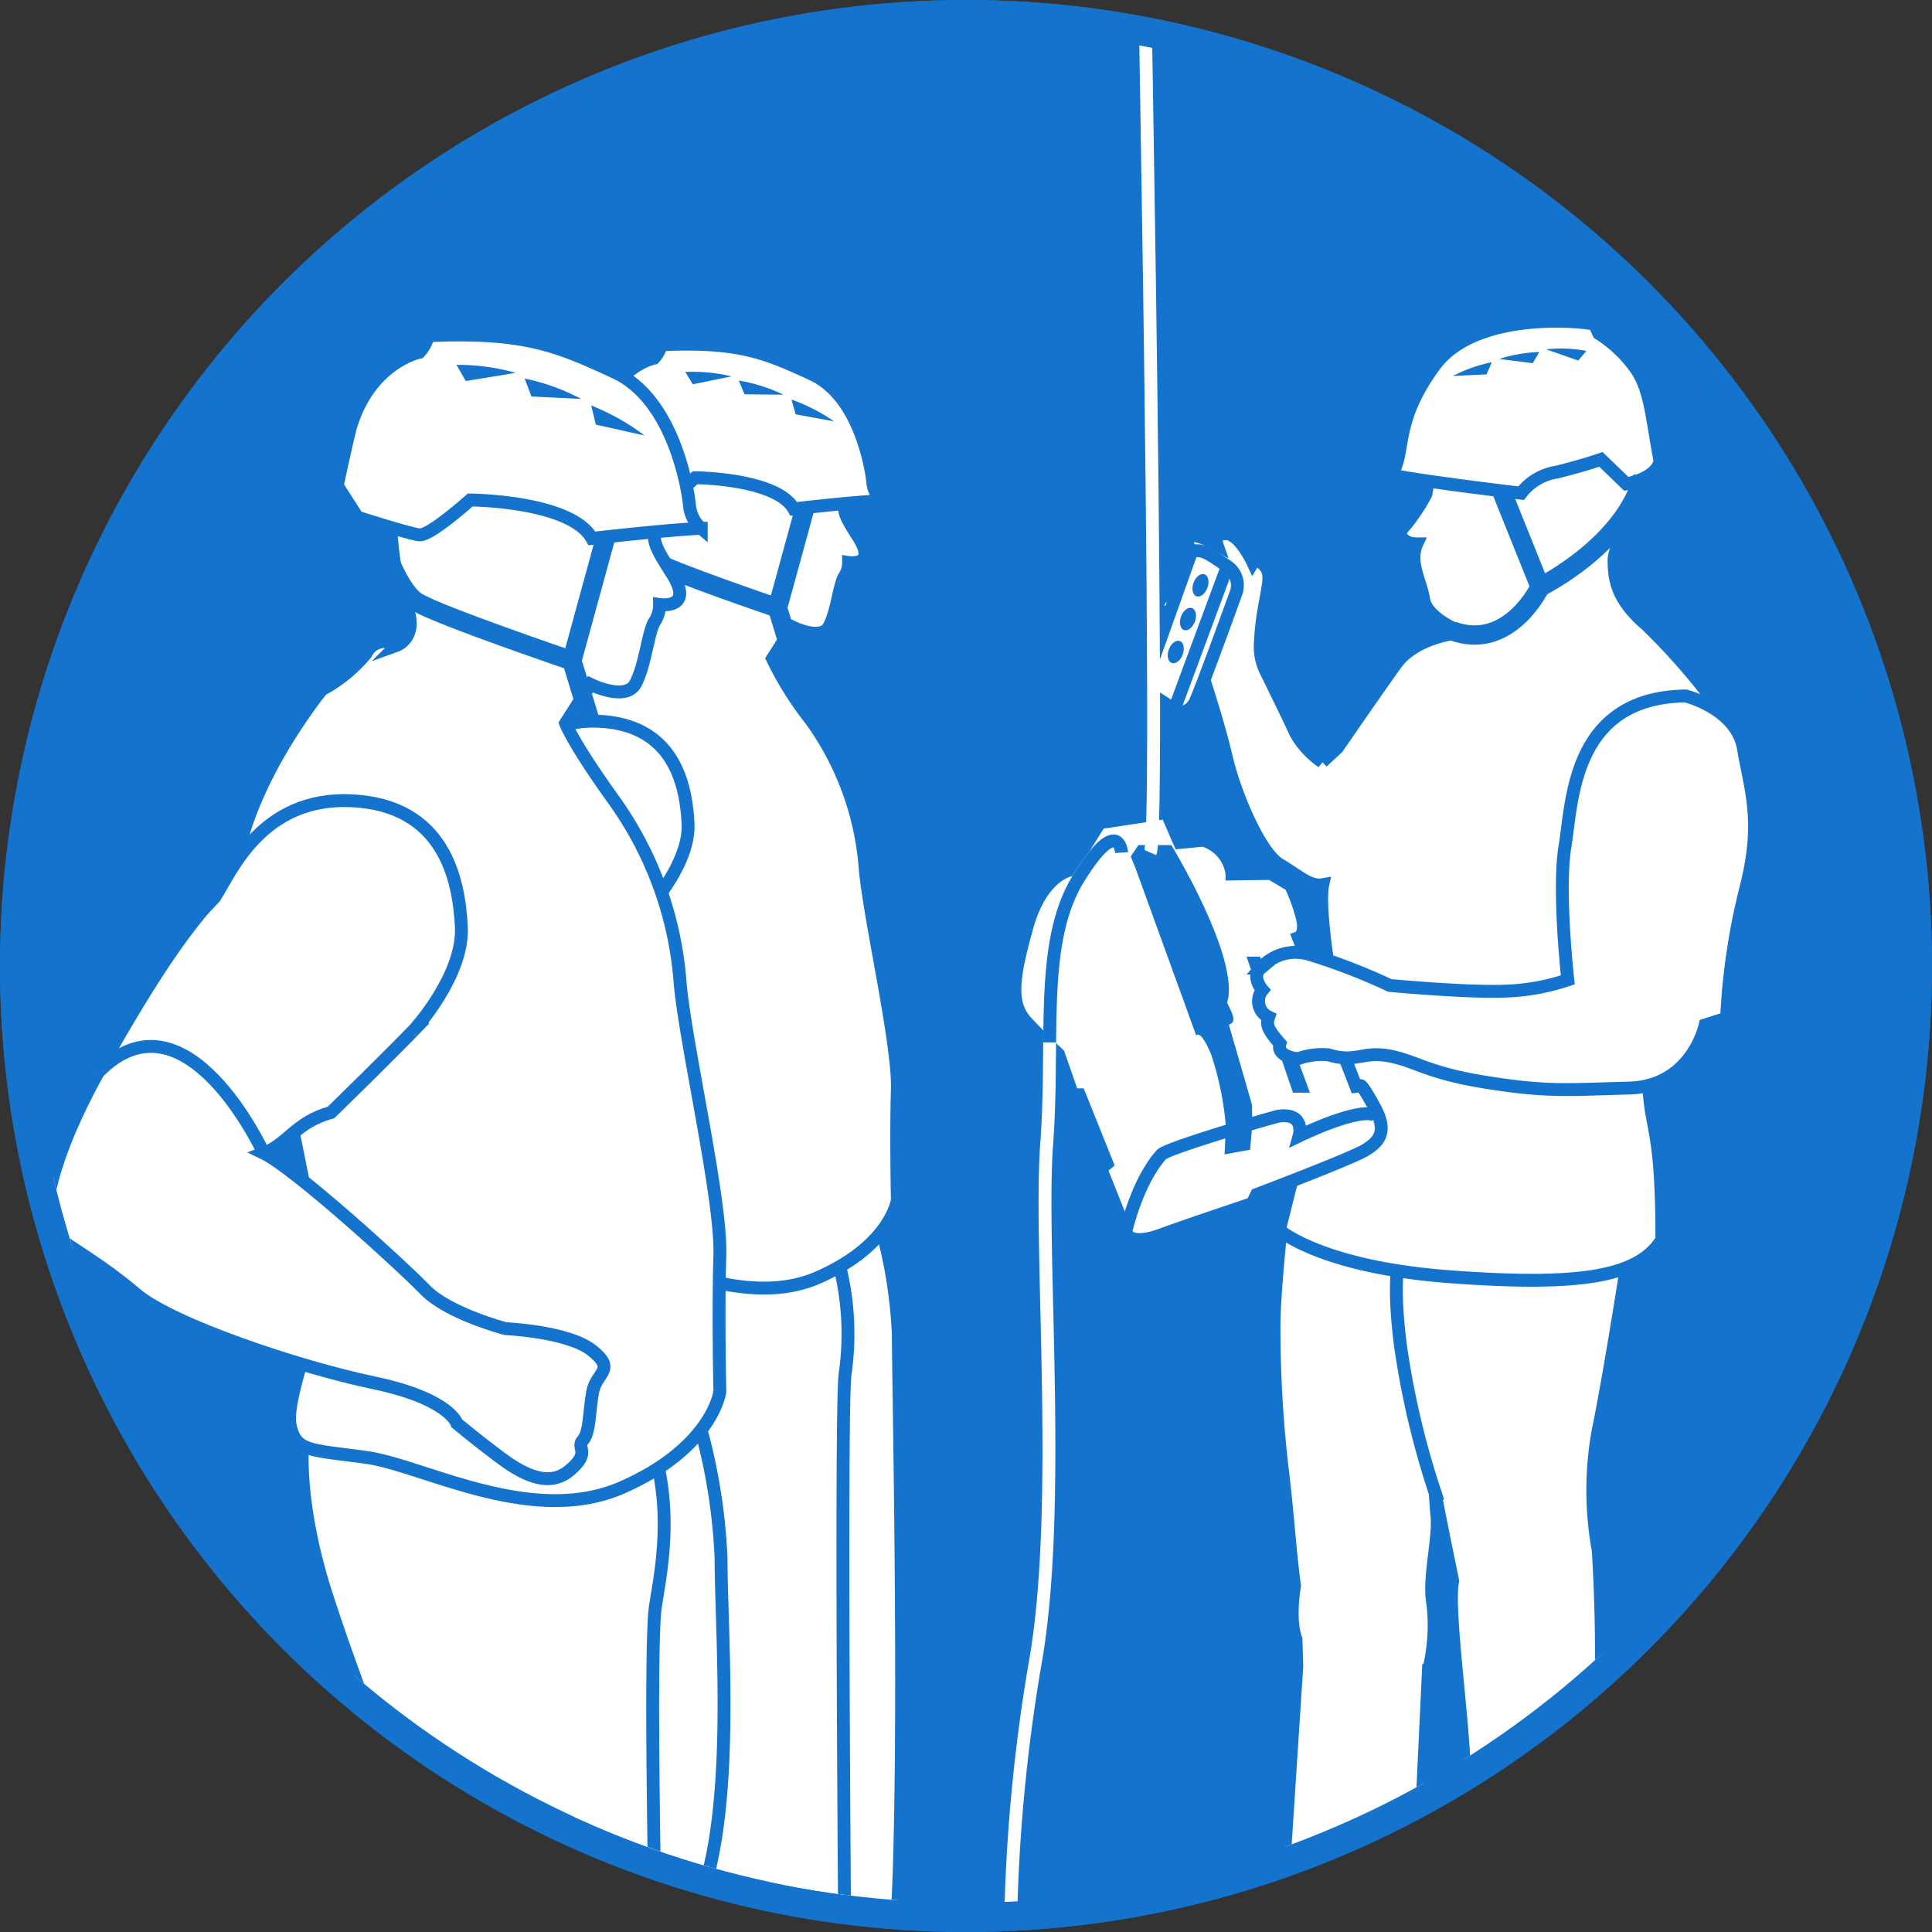 <svg id="Ausbildung" xmlns="http://www.w3.org/2000/svg" xmlns:xlink="http://www.w3.org/1999/xlink" width="150" height="150" viewBox="0 0 150 150">
  <rect x="0" y="0" width="150" height="150" fill="#333333" stroke="none"/>
  <defs>
    <clipPath id="clip-path">
      <circle id="Ellipse_458" data-name="Ellipse 458" cx="72.728" cy="72.728" r="72.728" transform="translate(2.272 2.272)" fill="none"/>
    </clipPath>
  </defs>
  <g id="Ebene_1" data-name="Ebene 1">
    <g id="Ellipse_454" data-name="Ellipse 454" fill="#1373cd" stroke="#1373cd" stroke-miterlimit="10" stroke-width="2">
      <circle cx="75" cy="75" r="75" stroke="none"/>
      <circle cx="75" cy="75" r="74" fill="none"/>
    </g>
  </g>
  <g id="Ebene_2" data-name="Ebene 2">
    <g id="Gruppe_19089" data-name="Gruppe 19089">
      <g id="Gruppe_19088" data-name="Gruppe 19088" clip-path="url(#clip-path)">
        <g id="Gruppe_19087" data-name="Gruppe 19087">
          <g id="Gruppe_19083" data-name="Gruppe 19083">
            <path id="Pfad_17537" data-name="Pfad 17537" d="M99.539,94.65s-.627,5.7-.627,8.325a95.393,95.393,0,0,0,.627,10.956c.492,4.089.586,6.355.965,9.191-.459,2.952.114,4.127.114,4.127l.066,2.1L99.24,151.609l10.891-8.706.328-3.8.444-9.412a9.828,9.828,0,0,0,.262-1.247,14.221,14.221,0,0,0,.066-4.067c-.328-1.9.525-4.986.328-6.758s-.444-9.063-.444-9.063V96.939Z" fill="#fff" stroke="#1373cd" stroke-miterlimit="10" stroke-width="1"/>
            <path id="Pfad_17538" data-name="Pfad 17538" d="M126.532,96.721s-1.487,9.709-2.449,14.345a25.812,25.812,0,0,0,0,9.272s1.093,15.72-1.269,21.625-1.881,7.216-1.881,7.216l-9.578-.656s1.312-7,2.143-8.791-1.279-14.451-.711-16.988c-1.443-7.041-1.353-6.818-1.353-6.818a65.408,65.408,0,0,1-2.71-11.513c-.85-6.9.246-7.482.945-11.244S126.532,96.721,126.532,96.721Z" fill="#fff" stroke="#1373cd" stroke-miterlimit="10" stroke-width="1"/>
            <path id="Pfad_17539" data-name="Pfad 17539" d="M110.7,36.058a5.405,5.405,0,0,1,0,2.318,14.508,14.508,0,0,1-2.012,2.887s0,.962,1.312.962c-.656,1.443.35,3.018.525,4.286s2.143,2.187,2.143,2.187l.831.394s-3.542.262-5.117,2.449-4.548,6.517-4.548,6.517l-1.181,1.093A6.821,6.821,0,0,1,100.6,56.92c-.525-1.18-2.362-4.9-2.362-4.9a4.311,4.311,0,0,1-.393-1.968,22.487,22.487,0,0,1,.437-3.5c.175-1.181.481-2.012-.131-2.668s-.875-.219-.875-.219-1.006-2.187-2.056-2.23-.743.831-.743.831-1.837-1.05-2.143-.525,0,.787,0,.787l.262,2.581s-.874-.788-1.268-.481,0,1.224,0,1.224l-1.137.525s-.919,1.093.525,1.225,2.668,4.9,2.668,4.9,1.18,3.543,1.836,6.342,2.581,7.348,4.112,8.266,2.361,1.75,3.367,1.575c-.306,1.4.307,5.467.307,5.467l-2.581,16.969L99.328,95.5s3.192,2.887,13.3,3.63,14.608,0,16.4-2.886c0-8.529-.788-8.31-1.006-11.722s7-21.168,7-21.168l-1.469-8.242a51.022,51.022,0,0,0-5.7-6.585c-2.318-1.968-2.537-3.543-2.537-5.03s2.668-4.942,1.837-7.654S110.7,36.058,110.7,36.058Z" fill="#fff" stroke="#1373cd" stroke-miterlimit="10" stroke-width="1"/>
            <path id="Pfad_17540" data-name="Pfad 17540" d="M90.58,63.087l-5.2.788L83.1,67.548s-2.23.35-3.367,4.418-1.356,5.992,0,7.435,2.449,2.449,2.449,2.449L83.276,85H83.8l2.143,5.336-.481.394,2.056,5.161s.437.787,2.58,0,7.129-2.45,7.129-2.45l.338-.7s7.4-2.8,8.453-3.456,1.75-1.4.7-3.324-1.093-1.661-1.093-1.661l-.35.043L100.815,72.8s.7-.263.218-1.837a14,14,0,0,0-.831-2.231l-1.53-.918-3.018.044a3.149,3.149,0,0,0-2.231-2.625l-1.837.175Z" fill="#fff" stroke="#1373cd" stroke-miterlimit="10" stroke-width="1"/>
            <path id="Pfad_17541" data-name="Pfad 17541" d="M97.83,74.273H96.78l3.608,10.562H101.7Z" fill="#1373cd"/>
            <path id="Pfad_17542" data-name="Pfad 17542" d="M87.408,95.61s.854-3.853,2.779-5.986c.568-.513,7.7-2.613,9.053-2.963,2.143-.306,1.627,1.526,1.627,1.526s4.8-2.338,5.94-1.56" fill="none" stroke="#1373cd" stroke-miterlimit="10" stroke-width="1"/>
            <path id="Pfad_17543" data-name="Pfad 17543" d="M131.3,57.839" fill="none" stroke="#fff" stroke-miterlimit="10" stroke-width="1"/>
            <path id="Pfad_17544" data-name="Pfad 17544" d="M130.862,54.034s3.98.962,4.505,4.111,1.53,5.6.174,10.847a50.793,50.793,0,0,0-1.487,10.059l-1.662.525s-1.005,4.767-5.9,4.9-6.386.307-11.065-.437-5.467-1.662-7.567-2.056-2.58.569-4.723-.087a5.407,5.407,0,0,0-2.362.306s-1.706-.131-1.4-1.181c-1.049-1.181-1.049-1.531-.874-2.055a1.363,1.363,0,0,1-.481-2.1s-.919-1.049-.132-1.705a3.61,3.61,0,0,1,3.805-1.05,46.229,46.229,0,0,1,6.211,2.4s6.09.569,8.993.438a16.749,16.749,0,0,0,4.828-.875s-.788-6.954-.219-10.365S122.027,54.165,130.862,54.034Z" fill="#fff" stroke="#1373cd" stroke-miterlimit="10" stroke-width="1"/>
            <path id="Pfad_17545" data-name="Pfad 17545" d="M123.809,25.2c0-.164-9.119-1.345-12.432,3.181s-2.165,6.758-3.379,8.5c2.835.556,10.1,1.411,10.1,1.411a4.294,4.294,0,0,1,2.788-1.64c2.2-.558,3.411-.984,3.411-.984l1.968,1.9s2.3-.361,2.625-1.771c-.624-3.182-.689-5.183-1.706-6.922a10.228,10.228,0,0,0-3.051-2.985Z" fill="#fff" stroke="#1373cd" stroke-miterlimit="10" stroke-width="1"/>
            <path id="Pfad_17546" data-name="Pfad 17546" d="M87.792,66.5l.591-.886h2.558s5.38,8.824,4.33,12.235c.459.919.764,1.509.136,1.706,1.373,4.724,1.8,6.233,1.8,6.233l.022,1.552-.171,1.922-1.983.363.1-2.165a23.635,23.635,0,0,0-1.148-5.609c-.853-2.033-1.148-1.443-1.148-1.443L88.153,67.384Z" fill="#1373cd"/>
            <path id="Pfad_17547" data-name="Pfad 17547" d="M87.081,66.193s-.218-3.018-3.324,1.968S81.877,80.626,81.265,88.8s1.268,28.385-.919,40.457a134.376,134.376,0,0,0-1.9,23.967" fill="none" stroke="#fff" stroke-miterlimit="10" stroke-width="1"/>
            <path id="Pfad_17548" data-name="Pfad 17548" d="M87.081,66.193s-.218-3.018-3.324,1.968c-2.071,3.325-2.216,7.76-2.264,12.771" fill="none" stroke="#1373cd" stroke-miterlimit="10" stroke-width="1"/>
            <path id="Pfad_17549" data-name="Pfad 17549" d="M116.575,38.1l3,7.467s-2.4,5.051-6.823,3.411" fill="none" stroke="#1373cd" stroke-miterlimit="10" stroke-width="1.5"/>
            <path id="Pfad_17550" data-name="Pfad 17550" d="M119.578,45.571s6.56-3.215,7.982-8.551" fill="none" stroke="#1373cd" stroke-miterlimit="10" stroke-width="1.5"/>
            <g id="Gruppe_19081" data-name="Gruppe 19081">
              <path id="Pfad_17551" data-name="Pfad 17551" d="M68.075,94.157a36.483,36.483,0,0,1,1.671,9.474c0,4.347.91,44.881-.707,50.956s-9.714-5.194-9.714-5.194l4.849-51.836Z" fill="#fff" stroke="#1373cd" stroke-miterlimit="10" stroke-width="1"/>
              <path id="Pfad_17552" data-name="Pfad 17552" d="M43.442,96.442s-.39,3.678,1.5,9.53,3.79,10.31,3.79,10.31a17.5,17.5,0,0,1,1.727,1.114c.112.167-.557,30.716-.557,30.716l15.716,6.475s-.391-45.439,0-47.946A21.766,21.766,0,0,0,63.861,94.5C61.576,89.429,43.442,96.442,43.442,96.442Z" fill="#fff" stroke="#1373cd" stroke-miterlimit="10" stroke-width="1"/>
              <path id="Pfad_17553" data-name="Pfad 17553" d="M44.873,86.968s-2.564,6.521-2.229,8.248S43.87,96.8,47.436,97.29s10.422,4.391,16.106,1.883,6.13-6.019,6.13-6.019-.111-5.015,0-8.582S67.443,71.03,67.164,67.3a22.587,22.587,0,0,0-4.179-11.369,25.871,25.871,0,0,1-3.01-4.792l1.561-2.452s2.229,1.114,2.842-.056.78-3.177,1.17-3.845a1.963,1.963,0,0,0,.335-1.115s2.229.334.78-1.951-1.059-1.839-1.115-4.179-16.663-2.174-16.663-2.174-.111,5.852.948,8.081-.476,2.787-.476,2.787a1.3,1.3,0,0,0-1.921.5,9.259,9.259,0,0,1-2.786,2.285s-4.941,6.019-5.5,11.759L40.4,64.571Z" fill="#fff" stroke="#1373cd" stroke-miterlimit="10" stroke-width="1"/>
              <path id="Pfad_17554" data-name="Pfad 17554" d="M45.616,36.2l1.263,1.969s3.232,1.041,3.9,1.115,3.195-2.192,3.195-2.192,6.316.037,7.654,2.415c5.312-.6,6.873-.632,6.873-.632a2.124,2.124,0,0,1-.743-1.486c-.112-1.04-1-6.613-4.681-8.322s-5.759-2.564-11.741-2.3a2.352,2.352,0,0,1-.557,1.04s-3.121.631-4.347,4.755C45.913,34.713,45.616,36.2,45.616,36.2Z" fill="#fff" stroke="#1373cd" stroke-miterlimit="10" stroke-width="1"/>
              <path id="Pfad_17555" data-name="Pfad 17555" d="M62.5,39.41,60.365,47.2l1.226,4.05" fill="none" stroke="#1373cd" stroke-miterlimit="10" stroke-width="1.5"/>
              <path id="Pfad_17556" data-name="Pfad 17556" d="M48.044,38.534s1.176,4.13,2.587,4.984S60.365,47.2,60.365,47.2" fill="none" stroke="#1373cd" stroke-miterlimit="10" stroke-width="1.5"/>
              <path id="Pfad_17557" data-name="Pfad 17557" d="M47.462,83.315a47.471,47.471,0,0,0-6.472-5.152c1.5-.557,2.007-1.95,4.236-2.563,3.566-3.474,5.238-5.211,5.238-5.211s3.1-3.39,2.954-6.437-1.1-7.678-6.91-7.95c-5.643-.264-7.58,4.458-8.583,6.055l-.724.762a64.738,64.738,0,0,0-6.632,10.273c-2.9,5.238-3.845,9.362-2.786,10.2s2.953,1.839,5.182,3.734c1.885,1.6,7.827,3.758,12.517,4.993A13.258,13.258,0,0,1,47.462,83.315Z" fill="#fff" stroke="#1373cd" stroke-miterlimit="10" stroke-width="1"/>
              <path id="Pfad_17558" data-name="Pfad 17558" d="M40.99,78.163s-4.922-10.718-10.421-5.071" fill="#fff" stroke="#1373cd" stroke-miterlimit="10" stroke-width="1"/>
            </g>
            <g id="Gruppe_19082" data-name="Gruppe 19082">
              <path id="Pfad_17559" data-name="Pfad 17559" d="M53.918,109.284a45.038,45.038,0,0,1,2.064,11.7c0,5.368.963,17.135-1.032,24.635s-11.836.826-11.836.826L49.1,113.481Z" fill="#fff" stroke="#1373cd" stroke-miterlimit="10" stroke-width="1"/>
              <path id="Pfad_17560" data-name="Pfad 17560" d="M23.5,112.105s-.482,4.542,1.858,11.767S30.039,136.6,30.039,136.6a21.771,21.771,0,0,1,2.134,1.376c.137.206-.689,6.881-.689,6.881L50.89,150s-.482-22.205,0-25.3,1.695-8.637-1.126-14.9S23.5,112.105,23.5,112.105Z" fill="#fff" stroke="#1373cd" stroke-miterlimit="10" stroke-width="1"/>
              <path id="Pfad_17561" data-name="Pfad 17561" d="M25.268,100.407s-3.165,8.051-2.752,10.184,1.514,1.957,5.918,2.561,12.868,5.422,19.887,2.325,7.569-7.432,7.569-7.432-.137-6.193,0-10.6-2.752-16.722-3.1-21.332a27.892,27.892,0,0,0-5.161-14.038c-3.166-4.4-3.716-5.918-3.716-5.918l1.927-3.028s2.752,1.376,3.509-.069.963-3.922,1.445-4.748a2.413,2.413,0,0,0,.413-1.376s2.753.413.963-2.409-1.307-2.271-1.376-5.161-20.575-2.683-20.575-2.683-.138,7.225,1.17,9.978-.587,3.44-.587,3.44a1.609,1.609,0,0,0-2.372.62,11.454,11.454,0,0,1-3.441,2.821s-6.1,7.432-6.79,14.52l1.549,4.686Z" fill="#fff" stroke="#1373cd" stroke-miterlimit="10" stroke-width="1"/>
              <path id="Pfad_17562" data-name="Pfad 17562" d="M26.186,37.718l1.56,2.431s3.991,1.285,4.817,1.376,3.945-2.706,3.945-2.706,7.8.046,9.45,2.982c6.56-.734,8.487-.78,8.487-.78a2.624,2.624,0,0,1-.917-1.835C53.39,37.9,52.289,31.02,47.747,28.91s-7.11-3.166-14.5-2.845a2.913,2.913,0,0,1-.688,1.285s-3.854.78-5.368,5.872C26.553,35.883,26.186,37.718,26.186,37.718Z" fill="#fff" stroke="#1373cd" stroke-miterlimit="10" stroke-width="1"/>
              <path id="Pfad_17563" data-name="Pfad 17563" d="M47.032,41.682,44.4,51.3l1.514,5" fill="none" stroke="#1373cd" stroke-miterlimit="10" stroke-width="1.5"/>
              <path id="Pfad_17564" data-name="Pfad 17564" d="M29.184,40.6s1.452,5.1,3.2,6.154S44.4,51.3,44.4,51.3" fill="none" stroke="#1373cd" stroke-miterlimit="10" stroke-width="1.5"/>
              <path id="Pfad_17565" data-name="Pfad 17565" d="M15.8,70.588C13.754,73,11.184,76.8,7.606,83.272S2.858,94.833,4.166,95.865s3.647,2.271,6.4,4.611,12.524,5.642,18.442,6.881,6.469,3.165,6.469,3.165,1.582,1.308,3.234,2.547,3.785,2.546,5.505,1.1.482-1.721,1.032-2.34.482-2.133.757-3.716,1.858-1.72,0-3.234-6.744-1.721-6.744-1.721S34.788,101.99,33,100.132,22.883,90.7,20.474,89.534c1.858-.688,2.478-2.408,5.23-3.165,4.4-4.289,6.469-6.434,6.469-6.434S36,75.749,35.82,71.987s-1.359-9.482-8.533-9.817c-6.968-.327-9.359,5.505-10.6,7.477Z" fill="#fff" stroke="#1373cd" stroke-miterlimit="10" stroke-width="1"/>
              <path id="Pfad_17566" data-name="Pfad 17566" d="M20.474,89.534S14.4,76.3,7.606,83.272" fill="#fff" stroke="#1373cd" stroke-miterlimit="10" stroke-width="1"/>
            </g>
            <path id="Pfad_17567" data-name="Pfad 17567" d="M92.51,42.837l-3.464,9.71.52,1.487,2.02,1.312a1.522,1.522,0,0,0,1.181-.787C93.161,53.815,96,45.943,96,45.943a1.793,1.793,0,0,0-.831-2.056C93.9,43.012,93.347,42.575,92.51,42.837Z" fill="#fff" stroke="#1373cd" stroke-miterlimit="10" stroke-width="1"/>
            <line id="Linie_1065" data-name="Linie 1065" x1="3.936" y2="10.628" transform="translate(91.236 44.281)" fill="none" stroke="#1373cd" stroke-miterlimit="10" stroke-width="1"/>
            <ellipse id="Ellipse_455" data-name="Ellipse 455" cx="0.908" cy="0.574" rx="0.908" ry="0.574" transform="translate(90.432 51.274) rotate(-69.677)" fill="#1373cd"/>
            <ellipse id="Ellipse_456" data-name="Ellipse 456" cx="0.908" cy="0.574" rx="0.908" ry="0.574" transform="translate(91.38 48.714) rotate(-69.677)" fill="#1373cd"/>
            <ellipse id="Ellipse_457" data-name="Ellipse 457" cx="0.908" cy="0.574" rx="0.908" ry="0.574" transform="translate(92.351 46.093) rotate(-69.677)" fill="#1373cd"/>
            <path id="Pfad_17568" data-name="Pfad 17568" d="M88.525-20.624s1.662,84.841.787,86.817" fill="#1373cd" stroke="#fff" stroke-miterlimit="10" stroke-width="1"/>
          </g>
          <g id="Gruppe_19084" data-name="Gruppe 19084">
            <path id="Pfad_17569" data-name="Pfad 17569" d="M35.446,28.33a16.214,16.214,0,0,1,4.582.619l-3.869.634Z" fill="#1373cd"/>
            <path id="Pfad_17570" data-name="Pfad 17570" d="M40.736,29.387a16.633,16.633,0,0,1,4.391,1.586l-3.867-.189Z" fill="#1373cd"/>
            <path id="Pfad_17571" data-name="Pfad 17571" d="M45.9,31.483a17.519,17.519,0,0,1,4.143,2.33l-3.784-.848Z" fill="#1373cd"/>
          </g>
          <g id="Gruppe_19085" data-name="Gruppe 19085">
            <path id="Pfad_17572" data-name="Pfad 17572" d="M53.2,28.88a12.642,12.642,0,0,1,3.59.344l-3,.611Z" fill="#1373cd"/>
            <path id="Pfad_17573" data-name="Pfad 17573" d="M57.358,29.544a12.983,12.983,0,0,1,3.47,1.1l-3.02-.031Z" fill="#1373cd"/>
            <path id="Pfad_17574" data-name="Pfad 17574" d="M61.448,31.022a13.659,13.659,0,0,1,3.3,1.691l-2.975-.547Z" fill="#1373cd"/>
          </g>
          <g id="Gruppe_19086" data-name="Gruppe 19086">
            <path id="Pfad_17575" data-name="Pfad 17575" d="M123.162,27.243a10.941,10.941,0,0,0-3.125-.123l2.5.875Z" fill="#1373cd"/>
            <path id="Pfad_17576" data-name="Pfad 17576" d="M119.513,27.329a11.245,11.245,0,0,0-3.111.544l2.6.325Z" fill="#1373cd"/>
            <path id="Pfad_17577" data-name="Pfad 17577" d="M115.826,28.122a11.85,11.85,0,0,0-3.032,1.068l2.62-.123Z" fill="#1373cd"/>
          </g>
        </g>
      </g>
    </g>
  </g>
</svg>
